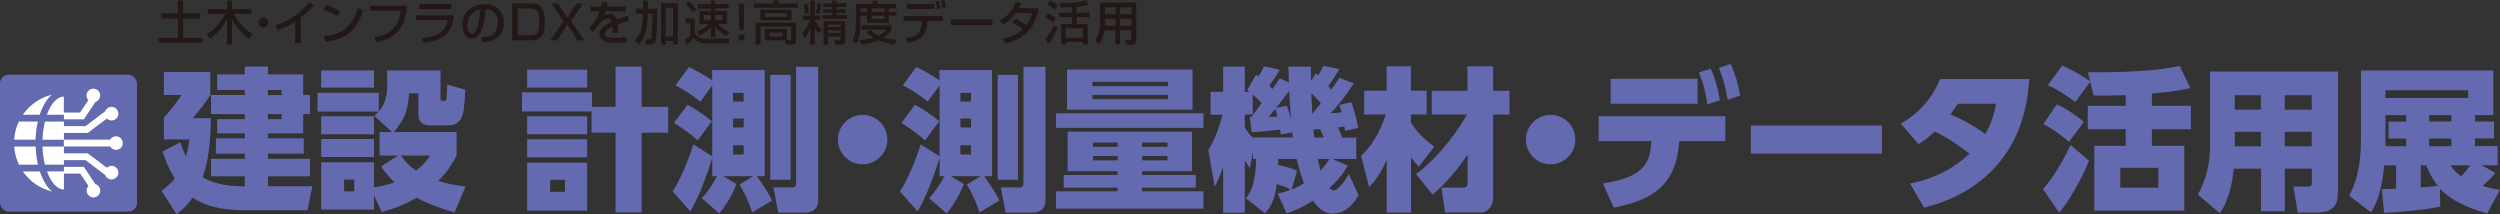 <?xml version="1.0" encoding="UTF-8"?>
<svg id="_レイヤー_2" data-name="レイヤー 2" xmlns="http://www.w3.org/2000/svg" viewBox="0 0 260.83 22.35">
  <rect x="0" y="0" width="260.83" height="22.35" fill="#333333" stroke="none"/>
  <defs>
    <style>
      .cls-1 {
        fill: #231815;
      }

      .cls-2 {
        fill: #fff;
      }

      .cls-3 {
        fill: #646ab0;
      }
    </style>
  </defs>
  <g id="_レイヤー_1-2" data-name="レイヤー 1">
    <g>
      <g>
        <path class="cls-3" d="M25.54,19.43v-1.03h-3.52v-1.83h3.52v-.54h-3.01v-1.6h3.01v-.51h-2.88v-1.49h2.88v-.53h-3.52v-1.99h3.52v-.53h-2.88v-1.62h2.88v-.82h2.42v.82h3.67v2.15h.72v1.99h-.72v2.02h-3.67v.51h3.73v1.6h-3.73v.54h4.39v1.83h-4.39v1.03h4.63l-.51,2.5h-6.7c-2.23,0-3.97-.43-5.29-1.31-.67.95-1.2,1.38-1.67,1.73l-1.57-2.43c.58-.45.93-.77,1.39-1.3-.75-1.15-1.12-2.34-1.28-2.82l1.86-.96c.13.4.26.79.59,1.49.18-.67.26-1.11.37-1.78h-2.68v-2.29c.43-.46,1.31-1.51,1.84-2.35h-1.84v-2.39h4.84v2.39c-.53.85-.93,1.35-1.83,2.42h1.89c-.02,2.15-.21,4.37-.85,6.15,1.35.88,3.35.96,4.13.96h.24ZM29.38,9.39h-1.43v.53h1.43v-.53ZM29.38,11.9h-1.43v.53h1.43v-.53Z"/>
        <path class="cls-3" d="M39.52,9.68v1.96h-6.39v-1.96h6.39ZM41.54,16.23h-1.94v-2.45h1.31l-1.86-1.7c1.25-.99,1.36-2.29,1.36-3.51,0-.29-.03-.98-.03-1.22h5.58v2.95c0,.22.05.22.4.22.19,0,.21-.06.24-.4.03-.29.06-1.14.06-1.3l1.89.54c-.11,1.81-.14,2.48-.51,3.11-.22.38-.72.61-1.22.61h-1.92c-.8,0-1.25-.35-1.25-1.14v-2.21h-.96c-.13,1.47-.27,2.51-1.59,4.04h6.54v2.45c-.72,1.41-1.47,2.23-1.91,2.66.53.16,1.46.42,2.84.58l-1.14,2.71c-.59-.18-2.21-.62-3.96-1.54-1.55.9-2.84,1.28-3.65,1.49l-.8-1.73v1.47h-5.51v-4.93h5.51v2.6c1.06-.1,1.96-.45,2.13-.51-.43-.42-.8-.8-1.39-1.65l1.78-1.14ZM39.02,7.35v1.79h-5.51v-1.79h5.51ZM39.02,12.13v1.88h-5.51v-1.88h5.51ZM39.02,14.5v1.88h-5.51v-1.88h5.51ZM36.96,18.73h-1.06v1.23h1.06v-1.23ZM41.83,16.23c.43.64.93,1.12,1.57,1.57.98-.74,1.27-1.25,1.46-1.57h-3.03Z"/>
        <path class="cls-3" d="M64.22,11.15v-4.2h2.72v4.2h2.77v2.69h-2.77v8.33h-2.72v-8.33h-2.5v-2.21h-7.26v-1.99h7.31v1.51h2.45ZM61.26,7.27v1.86h-6.26v-1.86h6.26ZM61.26,12.13v1.88h-6.26v-1.88h6.26ZM61.26,14.53v1.88h-6.26v-1.88h6.26ZM61.26,16.97v5h-6.26v-5h6.26ZM58.95,18.76h-1.55v1.25h1.55v-1.25Z"/>
        <path class="cls-3" d="M73.21,20.67c.72-.67,1.47-2.04,1.6-2.29h-.5v-1.96c-.22.87-1.27,3.97-2.29,5.64l-1.84-2.08c1.22-1.92,2.05-4.58,2.16-4.92l1.97,1.25v-7.4l-1.25,1.7c-.4-.34-1.19-.98-2.58-1.7l1.39-1.91c.93.46,1.68.85,2.43,1.38v-1.07h5.48v11.07h-.83s1.06,1.38,1.6,2.55l-2.08,1.23c-.16-.53-.5-1.52-1.31-2.9l1.43-.88h-3.12l1.36.83c-.19.48-.66,1.68-1.79,3.06l-1.83-1.6ZM71.73,10.94c.42.22,1.68.95,2.53,1.71l-1.47,2c-.96-.88-2.2-1.65-2.47-1.83l1.41-1.89ZM76.48,9.69v.91h1.11v-.91h-1.11ZM76.48,12.37v.93h1.11v-.93h-1.11ZM76.48,15.16v.96h1.11v-.96h-1.11ZM80.37,7.82h2.12v10.93h-2.12V7.82ZM83.05,6.97h2.31v13.92c0,.98-.66,1.3-1.44,1.3h-2.72l-.5-2.63h1.91c.21,0,.45-.05.45-.38V6.97Z"/>
        <path class="cls-3" d="M92.58,14.56c0,1.44-1.17,2.58-2.58,2.58s-2.58-1.14-2.58-2.58,1.19-2.58,2.58-2.58,2.58,1.12,2.58,2.58Z"/>
        <path class="cls-3" d="M96.93,20.67c.72-.67,1.47-2.04,1.6-2.29h-.5v-1.96c-.22.87-1.27,3.97-2.29,5.64l-1.84-2.08c1.22-1.92,2.05-4.58,2.16-4.92l1.97,1.25v-7.4l-1.25,1.7c-.4-.34-1.19-.98-2.58-1.7l1.39-1.91c.93.46,1.68.85,2.43,1.38v-1.07h5.48v11.07h-.83s1.06,1.38,1.6,2.55l-2.08,1.23c-.16-.53-.5-1.52-1.31-2.9l1.43-.88h-3.12l1.36.83c-.19.48-.66,1.68-1.79,3.06l-1.83-1.6ZM95.46,10.94c.42.22,1.68.95,2.53,1.71l-1.47,2c-.96-.88-2.2-1.65-2.47-1.83l1.41-1.89ZM100.2,9.69v.91h1.11v-.91h-1.11ZM100.2,12.37v.93h1.11v-.93h-1.11ZM100.2,15.16v.96h1.11v-.96h-1.11ZM104.09,7.82h2.12v10.93h-2.12V7.82ZM106.77,6.97h2.31v13.92c0,.98-.66,1.3-1.44,1.3h-2.72l-.5-2.63h1.91c.21,0,.45-.05.45-.38V6.97Z"/>
        <path class="cls-3" d="M125.56,11.82v1.52h-15.38v-1.52h15.38ZM116.6,19.58h-5.62v-1.33h5.62v-.38h-5.21v-4.13h12.98v4.13h-5.22v.38h5.61v1.33h-5.61v.38h6.41v1.81h-15.38v-1.81h6.42v-.38ZM111.33,7.26h13.09v4.18h-13.09v-4.18ZM113.98,8.54v.45h7.88v-.45h-7.88ZM113.98,9.9v.45h7.88v-.45h-7.88ZM114.04,14.87v.45h2.56v-.45h-2.56ZM114.04,16.28v.45h2.56v-.45h-2.56ZM119.15,14.87v.45h2.66v-.45h-2.66ZM119.15,16.28v.45h2.66v-.45h-2.66Z"/>
        <path class="cls-3" d="M133.3,20.2c.38-.08.69-.16,1.36-.4-.4-.26-.75-.38-1.46-.59-.16,1.78-.85,2.63-1.2,3.06l-2.02-1.59c.54-.67,1.01-1.55,1.09-4.1h-.35v-.75l-.32,1.7c-.19-.26-.24-.32-.53-.83v5.5h-2.26v-4.79c-.38,1.14-.62,1.57-.88,2.07l-.67-3.84c.8-1.19,1.35-3.12,1.49-3.67h-1.25v-2.39h1.31v-2.63h2.26v2.63h.48s-.1-.08-.22-.19l.91-1.6c.1.06.19.14.26.19.21-.35.4-.67.56-1.06l1.65.35c-.35.66-.91,1.44-1.09,1.67.08.06.13.13.34.35.51-.74.58-.82.75-1.12l.96.43c-.02-.24-.03-1.39-.05-1.65h2.34c0,.5,0,.79.02,1.49l.5-.79c.11.11.16.14.24.22.21-.32.4-.66.56-1.01l1.65.35c-.38.66-.85,1.38-1.15,1.76.1.13.14.16.32.38.34-.48.56-.8.83-1.23l1.51.58c-.82,1.27-1.81,2.53-2.42,3.12.24-.02.61-.03,1.15-.1-.11-.43-.16-.54-.24-.77l1.25-.29c.21.54.54,1.55.72,2.68l-1.36.32-.08-.46c-.13.02-.29.05-.69.1.13.22.24.45.46,1.06h1.47v2.23h-2.48l1.59.69c-.21.37-.66,1.19-1.92,2.34.18.18.35.24.45.24.58,0,1.41-1.41,1.59-1.7l1.01,2.21c-.43.71-1.22,1.91-2.69,1.91-.61,0-1.27-.21-2.07-1.35-1.28.83-2.2,1.14-2.74,1.33l-.93-2.05ZM130.4,12.19h.16c.18-.22.93-1.22,1.07-1.43-.42-.46-.54-.58-.93-.9v2.08h-.83v1.39c.1.14.38.56.85,1.06v-.05h4.18c-.02-.08-.06-.46-.08-.54l-1.19.24c-.05-.3-.05-.35-.08-.51-.46.06-2.53.26-2.95.27l-.21-1.62ZM133.28,12.16c-.05-.19-.11-.42-.22-.8-.45.53-.61.72-.72.85l.95-.05ZM134.26,11.04c.11.27.19.51.43,1.43-.06-1.15-.18-2.36-.19-3-.35.5-1.14,1.52-1.35,1.78l1.11-.21ZM134.75,19.77c.48-.19.85-.37,1.3-.66-.21-.53-.48-1.31-.77-2.53h-1.92c0,.18,0,.46-.02.62,1.35.3,1.7.48,1.99.62l-.58,1.94ZM137.8,10.77c-.34-.4-.77-.85-.99-1.06.05,1.03.05,1.23.1,2.18l.9-1.12ZM138.12,14.35c-.19-.45-.3-.67-.4-.88-.37.03-.5.03-.69.05.05.48.06.66.1.83h.99ZM137.48,16.58c.16.71.21.91.29,1.2.43-.42.64-.74.95-1.2h-1.23Z"/>
        <path class="cls-3" d="M141.99,16.28c1.01-.99,1.86-2.16,2.6-4.34h-2.26v-2.47h2.34v-2.55h2.53v2.55h1.65v2.47h-1.65v.85c.67,1.03,1.39,1.73,2.44,2.52l-1.63,2.08c-.24-.27-.4-.43-.8-1.01v5.8h-2.53v-5.51c-.69,1.57-1.35,2.34-1.84,2.87l-.83-3.25ZM147.71,18.17c1.65-1.12,3.85-3.59,5.35-6.22h-3.68v-2.48h3.72v-2.55h2.68v2.55h1.71v2.48h-1.71v8.7c0,.8-.48,1.52-1.33,1.52h-3.68l-.38-2.6h2.15c.46,0,.58-.08.58-.5v-2.95c-1.03,1.55-2.23,3-3.67,4.18l-1.71-2.15Z"/>
        <path class="cls-3" d="M164.36,14.56c0,1.44-1.17,2.58-2.58,2.58s-2.58-1.14-2.58-2.58,1.19-2.58,2.58-2.58,2.58,1.12,2.58,2.58Z"/>
        <path class="cls-3" d="M167.24,19.14c4.53-.69,4.89-2.32,5.06-4.42h-5.51v-2.6h13.22v2.6h-4.81c-.3,4.61-2.77,6.15-6.84,6.94l-1.12-2.52ZM177.11,8.22v2.6h-9.07v-2.6h9.07ZM178.49,7.16c.5,1.14.71,1.99.95,3.3l-1.31.43c-.19-1.33-.4-2.15-.87-3.33l1.23-.4ZM180.57,6.68c.5,1.09.72,1.92.99,3.28l-1.31.45c-.21-1.3-.43-2.12-.91-3.32l1.23-.42Z"/>
        <path class="cls-3" d="M196.35,13.1v2.92h-13.68v-2.92h13.68Z"/>
        <path class="cls-3" d="M198.32,12.91c2-1.19,3.3-2.71,4.09-4.66h9.31c-.11,1.47-.37,5.3-3.08,8.64-1.25,1.54-3.65,3.73-7.9,4.77l-1.46-2.52c1.22-.24,3.77-.83,6.2-3.11-1.41-1.06-2.12-1.55-3.61-2.32-.53.5-.96.87-1.7,1.33l-1.86-2.13ZM204.28,10.81c-.34.5-.5.72-.79,1.11,1.47.66,2.48,1.2,3.64,2.07.43-.75.82-1.55,1.12-3.17h-3.97Z"/>
        <path class="cls-3" d="M213.15,19.74c1.28-1.49,2.18-3.17,2.88-4.61l1.92,1.63c-.71,1.89-2.32,4.57-3.12,5.43l-1.68-2.45ZM215.87,14.8c-.38-.32-1.35-1.15-2.67-1.86l1.39-2.05c.83.35,2.05,1.15,2.82,1.83l-1.54,2.08ZM224.51,11.04h4.07v2.44h-4.07v1.73h3.38v6.76h-9.39v-6.76h3.28v-1.73h-3.96v-2.44h3.96v-1.11c-1.73.06-2.74.05-3.35.03l-.35-1.43-1.57,2.12c-.9-.71-1.83-1.28-2.85-1.76l1.49-2.05c.51.22,1.52.66,2.92,1.65l-.24-.95c1.67.03,6.89,0,9.58-.67l1.11,2.32c-1.51.37-3.33.51-4.01.56v1.28ZM225.18,17.51h-3.97v2.07h3.97v-2.07Z"/>
        <path class="cls-3" d="M243.91,20.23c0,1.83-1.31,1.95-2.48,1.95h-1.7l-.46-2.72h1.51c.35,0,.42-.08.42-.48v-1.38h-2.82v4.44h-2.48v-4.44h-2.85c-.1.96-.38,3.2-1.46,4.63l-2.29-1.92c1.25-2.18,1.28-4.5,1.28-5v-7.85h13.35v12.77ZM235.88,9.93h-2.72v1.51h2.72v-1.51ZM235.88,13.75h-2.72v1.52h2.72v-1.52ZM241.19,9.93h-2.82v1.51h2.82v-1.51ZM241.19,13.75h-2.82v1.52h2.82v-1.52Z"/>
        <path class="cls-3" d="M260.36,18.05c-.35.43-.45.54-1.35,1.35.72.21,1.25.32,1.81.42l-1.33,2.45c-.91-.26-3.43-.98-4.92-2.58l.02,1.87c-1.79.38-4.69.59-5.85.66l-.24-2.48c.22,0,1.2-.05,1.49-.05v-2.44h-1.23c-.34,3.2-.95,4.21-1.39,4.9l-2.28-1.73c.45-.88,1.23-2.4,1.23-5.88v-7.19h13.81v4.66h-1.91v.67h1.99v1.76h-1.99v.8h2.37v2h-1.67l1.43.8ZM257.51,9.42h-8.64v.8h8.64v-.8ZM251.04,12.01h-2.16v3.24h2.16v-.8h-1.84v-1.76h1.84v-.67ZM252.56,19.54c1.01-.05,1.62-.14,1.78-.16-.66-.82-.96-1.54-1.2-2.13h-.58v2.29ZM255.75,12.01h-2.31v.67h2.31v-.67ZM255.75,14.45h-2.31v.8h2.31v-.8ZM255.67,17.25c.26.37.46.69,1.11,1.15.14-.16.4-.43.96-1.15h-2.07Z"/>
      </g>
      <g>
        <path class="cls-1" d="M18.56.06h.55v1.34h1.75v.53h-1.75v2.03h2.01v.51h-4.58v-.51h2.02V1.93h-1.71v-.53h1.71V.06Z"/>
        <path class="cls-1" d="M21.58,3.57c.83-.53,1.38-1.13,1.95-2.12h-1.86v-.49h2.03V.05h.52v.91h2.04v.49h-1.87c.52.94,1.04,1.49,1.95,2.09l-.33.51c-.92-.65-1.36-1.25-1.8-2.05v2.64h-.52V2c-.55,1.05-1.2,1.65-1.8,2.07l-.32-.49Z"/>
        <path class="cls-1" d="M27.99,2.35c0,.28-.22.51-.51.51s-.51-.22-.51-.51c0-.28.23-.51.51-.51s.51.22.51.51Z"/>
        <path class="cls-1" d="M31.37,4.49h-.58v-2.21c-.56.37-1.17.64-1.81.85l-.28-.47c.66-.21,2.11-.69,3.53-2.41l.53.32c-.19.2-.71.74-1.39,1.28v2.63Z"/>
        <path class="cls-1" d="M35.21,1.73c-.37-.27-.97-.57-1.47-.72l.26-.48c.43.12.85.26,1.51.67l-.3.53ZM33.79,3.75c1.83-.13,2.89-.83,3.56-2.91l.55.25c-.72,2.08-1.77,3.01-3.94,3.28l-.18-.62Z"/>
        <path class="cls-1" d="M42.48.61c-.13,1.42-.55,3.31-3.22,3.8l-.22-.52c2.37-.36,2.64-1.9,2.78-2.77h-3.22v-.52h3.87Z"/>
        <path class="cls-1" d="M47.35,1.58c-.12,1.02-.31,2.61-3.18,2.89l-.15-.51c.28,0,1.09-.04,1.83-.49.65-.4.8-1.03.86-1.36h-3.31v-.52h3.95ZM47.09.42v.52h-3.34V.42h3.34Z"/>
        <path class="cls-1" d="M50.18,3.9c.58-.02,1.77-.08,1.77-1.59,0-.39-.13-1.27-1.28-1.35-.08.81-.16,1.68-.53,2.38-.08.15-.37.69-.94.69-.64,0-.96-.73-.96-1.42,0-1.18.83-2.17,2.28-2.17,1.62,0,2.05,1.11,2.05,1.91,0,1.94-1.73,2.03-2.24,2.06l-.14-.52ZM48.77,2.69c0,.53.21.81.45.81.65,0,.84-1.83.89-2.51-1.17.21-1.34,1.27-1.34,1.7Z"/>
        <path class="cls-1" d="M55.27.36c.97,0,1.57.23,1.57,1.94,0,1.27-.27,1.91-1.46,1.91h-1.95V.36h1.84ZM54.01.89v2.79h1.3c.8,0,.95-.3.95-1.41s-.26-1.38-.99-1.38h-1.26Z"/>
        <path class="cls-1" d="M59.19,2.56l-1.07,1.65h-.71l1.38-1.99-1.26-1.86h.69l.97,1.51.96-1.51h.69l-1.26,1.86,1.38,1.99h-.7l-1.07-1.65Z"/>
        <path class="cls-1" d="M63.39.25c-.01.11-.03.21-.08.43h1.99v.5h-2.13c-.06.2-.12.32-.17.42.19-.08.32-.14.57-.14.42,0,.64.17.78.57.48-.2.91-.32,1.17-.39l.12.55c-.22.05-.6.14-1.2.35.02.22.02.47.01.91h-.55c.01-.13.02-.2.02-.37,0-.14,0-.23,0-.32-.22.11-.81.4-.81.76,0,.42.55.42,1.02.42.06,0,.56,0,1.22-.05v.53c-.37.01-.78.02-1.14.02-.53,0-1.04,0-1.37-.28-.09-.07-.31-.28-.31-.62,0-.5.48-.85,1.32-1.29-.05-.15-.12-.3-.38-.3-.43,0-.86.39-1.02.61-.3.44-.34.49-.57.77l-.4-.42c.49-.48.88-1.07,1.1-1.72h-.98v-.5h1.12c.04-.22.05-.34.06-.48l.58.04Z"/>
        <path class="cls-1" d="M67.09,1.42h-.75v-.51h.75V.06h.5v.84h.98c-.03,2.22-.05,3.12-.17,3.41-.08.2-.18.32-.56.32h-.47l-.08-.52h.49c.08,0,.14,0,.17-.13.08-.38.09-.81.11-2.57h-.47c0,.24-.03.78-.07,1.1-.09.7-.18,1.44-.92,2.12l-.37-.43c.17-.17.53-.54.68-1.15.16-.63.18-1.38.18-1.57v-.08ZM68.96.33h1.76v4.31h-.5v-.36h-.77v.36h-.49V.33ZM69.45.81v2.98h.77V.81h-.77Z"/>
        <path class="cls-1" d="M71.49,1.95h1v1.46c.07.15.16.32.42.46.25.14.51.17.7.17h2.5l-.09.48h-2.32c-.83,0-1.1-.31-1.32-.55-.13.17-.36.42-.69.67l-.24-.5c.1-.06.37-.23.57-.46v-1.26h-.52v-.49ZM71.91.13c.35.34.45.47.74.86l-.42.33c-.23-.39-.37-.55-.68-.89l.36-.3ZM72.69,3.3c.71-.21,1.16-.68,1.25-.78h-.97v-1.36h1.19v-.28h-1.39v-.45h1.39V.06h.45v.36h1.41v.45h-1.41v.28h1.21v1.36h-.91c.38.44.73.62,1.2.81l-.28.44c-.41-.21-.84-.46-1.21-.98v1.1h-.45v-1.04c-.41.49-.83.72-1.19.88l-.28-.43ZM73.44,1.56v.55h.72v-.55h-.72ZM74.61,1.56v.55h.76v-.55h-.76Z"/>
        <path class="cls-1" d="M77.66.36l-.07,2.76h-.46l-.07-2.76h.61ZM77.66,3.59v.62h-.61v-.62h.61Z"/>
        <path class="cls-1" d="M80.69.04h.53v.33h2.04v.44h-4.61v-.44h2.05V.04ZM82.09,4.18h.33c.08,0,.12-.03.12-.13v-1.29h-3.19v1.88h-.52v-2.28h4.22v1.88c0,.23-.1.4-.3.4h-.79l-.08-.44h-2.07v-1.18h2.27v1.16ZM82.58,1.02v1.09h-3.26v-1.09h3.26ZM79.82,1.38v.37h2.26v-.37h-2.26ZM80.3,3.39v.43h1.32v-.43h-1.32Z"/>
        <path class="cls-1" d="M84.54,2.92c-.25.62-.46.89-.61,1.06l-.21-.57c.12-.12.48-.51.76-1.32h-.68v-.47h.74V.06h.47v1.56h.56v.47h-.55c.27.56.55.83.7,1l-.3.41c-.19-.22-.28-.37-.41-.63v1.78h-.47v-1.73ZM84.23.38c.04.15.1.41.16.99l-.42.07c-.01-.42-.08-.81-.13-1.01l.4-.06ZM85.67.4c-.05.41-.09.65-.18,1.04l-.35-.06c.08-.44.11-.63.13-1.04l.4.06ZM86.82.06h.49v.28h1.01v.4h-1.01v.24h.92v.36h-.92v.24h1.08v.4h-2.61v-.4h1.04v-.24h-.94v-.36h.94v-.24h-.94v-.4h.94V.06ZM88.19,2.2v2.06c0,.31-.15.39-.39.39h-.66l-.09-.46h.49c.11,0,.18-.02.18-.14v-.23h-1.32v.84h-.48v-2.45h2.28ZM86.4,2.57v.24h1.32v-.24h-1.32ZM86.4,3.17v.26h1.32v-.26h-1.32Z"/>
        <path class="cls-1" d="M89.28.42h1.76V.06h.51v.36h1.95v.45h-.76v.36h.79v.4h-.79v.75h-2.29v-.75h-.67v.89c0,.75-.1,1.53-.46,2.09l-.4-.38c.29-.43.37-1.08.37-1.72V.42ZM90.79,3.1c.14.14.39.4.86.61.52-.25.68-.47.79-.62h-2.55v-.44h3.13v.44c-.07.13-.26.46-.83.82.42.12.82.19,1.36.24l-.22.48c-.23-.02-.92-.1-1.68-.43-.74.32-1.39.41-1.79.44l-.2-.45c.27-.03.75-.07,1.43-.27-.45-.27-.62-.47-.7-.56l.4-.26ZM89.78.87v.36h.67v-.36h-.67ZM90.93.87v.36h1.34v-.36h-1.34ZM90.93,1.63v.36h1.34v-.36h-1.34Z"/>
        <path class="cls-1" d="M98.36,1.69v.5h-1.6v.14c-.09,1.18-.52,1.86-2.04,2.16l-.23-.5c.95-.13,1.65-.4,1.69-1.67v-.14s-1.9,0-1.9,0v-.5h4.08ZM97.5.43v.5h-2.91v-.5h2.91ZM97.73.93c0-.31-.04-.46-.12-.79l.36-.05c.08.26.13.5.16.77l-.39.07ZM98.32.82c-.02-.27-.09-.57-.15-.75l.34-.07c.04.13.1.29.17.75l-.36.07Z"/>
        <path class="cls-1" d="M103.55,2.03v.59h-4.34v-.59h4.34Z"/>
        <path class="cls-1" d="M105.95,1.95c.2.08.62.26,1.13.69.42-.55.53-1.04.58-1.27h-1.7c-.52.73-1.04,1.04-1.28,1.18l-.37-.41c.85-.44,1.3-1.04,1.64-1.91l.59.11c-.06.14-.11.25-.26.52h2.08c-.13.76-.54,3.01-3.43,3.68l-.32-.48c.36-.06,1.15-.19,2.08-1-.5-.43-.9-.62-1.12-.73l.38-.38Z"/>
        <path class="cls-1" d="M110.35,2.93c-.19.46-.61,1.26-.99,1.67l-.3-.52c.42-.5.73-1.1.88-1.46l.41.31ZM109.33,1.41c.25.09.61.29.83.49l-.29.43c-.33-.25-.52-.37-.78-.49l.25-.44ZM109.55.07c.3.13.58.29.83.48l-.31.43c-.29-.25-.72-.46-.81-.5l.28-.41ZM111.83.75c-.14,0-.82.03-.97.04-.09,0-.16,0-.25,0l-.08-.47c1.73,0,2.4-.15,2.84-.27l.18.46c-.28.07-.7.18-1.21.21v.61h1.36v.46h-1.36v.71h1.14v2.13h-.49v-.26h-1.78v.26h-.5v-2.13h1.14v-.71h-1.38v-.46h1.38v-.59ZM111.19,2.95v.99h1.78v-.99h-1.78Z"/>
        <path class="cls-1" d="M118.04,3.17h-1.19v1.45h-.48v-1.45h-1.16c-.05.47-.16.94-.58,1.46l-.4-.45c.1-.12.25-.29.35-.56.17-.42.19-.88.19-1.01V.28h3.78v3.96c0,.15-.05.42-.42.42h-.65l-.06-.51h.5s.12,0,.12-.11v-.87ZM115.27,1.97v.56s0,.14,0,.16h1.11v-.72h-1.1ZM115.27.77v.71h1.1v-.71h-1.1ZM116.85.77v.71h1.19v-.71h-1.19ZM116.85,1.97v.72h1.19v-.72h-1.19Z"/>
      </g>
      <rect class="cls-3" y="7.79" width="14.29" height="14.29" rx=".91" ry=".91"/>
      <path class="cls-2" d="M6.67,15.29v.71h2.48l2,1.5c.13-.12.3-.2.49-.2.39,0,.71.32.71.71s-.32.71-.71.71c-.31,0-.57-.2-.67-.47l-2.05-1.54h-2.25v.47h-1.98c-.14-.58-.23-1.22-.26-1.89h2.24ZM6.67,11.98v.47h2.08l1.2-1.81c.29-.09.5-.36.5-.68,0-.39-.32-.71-.71-.71s-.71.32-.71.71c0,.19.07.36.19.49l-.86,1.29h-1.7v-1.66c-.71,0-1.35.75-1.77,1.89h1.77ZM3.95,12.68h-1.98c-.28.58-.45,1.22-.5,1.89h2.24c.02-.67.1-1.31.24-1.89h0ZM3.72,15.29H1.48c.05.67.22,1.31.5,1.89h1.98c-.13-.58-.22-1.22-.24-1.89ZM4.15,17.89h-1.76c.71,1.03,1.78,1.78,3.03,2.09-.52-.45-.96-1.18-1.26-2.09h0ZM5.41,9.88c-1.25.31-2.32,1.07-3.03,2.09h1.76c.3-.91.74-1.64,1.26-2.09ZM9.15,13.87l2-1.5c.13.12.3.2.49.2.39,0,.71-.32.71-.71s-.32-.71-.71-.71c-.31,0-.57.2-.67.47l-2.05,1.54h-2.25v-.47h-1.98c-.14.58-.23,1.22-.26,1.89h2.24v-.71h2.48ZM12.1,15.64c.39,0,.71-.32.71-.71s-.32-.71-.71-.71c-.26,0-.49.14-.61.35h-4.83v.71h4.83c.12.21.35.35.61.35ZM9.95,19.22l-1.2-1.81h-2.08v.47h-1.77c.42,1.14,1.06,1.89,1.77,1.89v-1.66h1.7l.86,1.29c-.12.13-.19.3-.19.49,0,.39.32.71.71.71s.71-.32.71-.71c0-.32-.21-.59-.5-.68Z"/>
    </g>
  </g>
</svg>